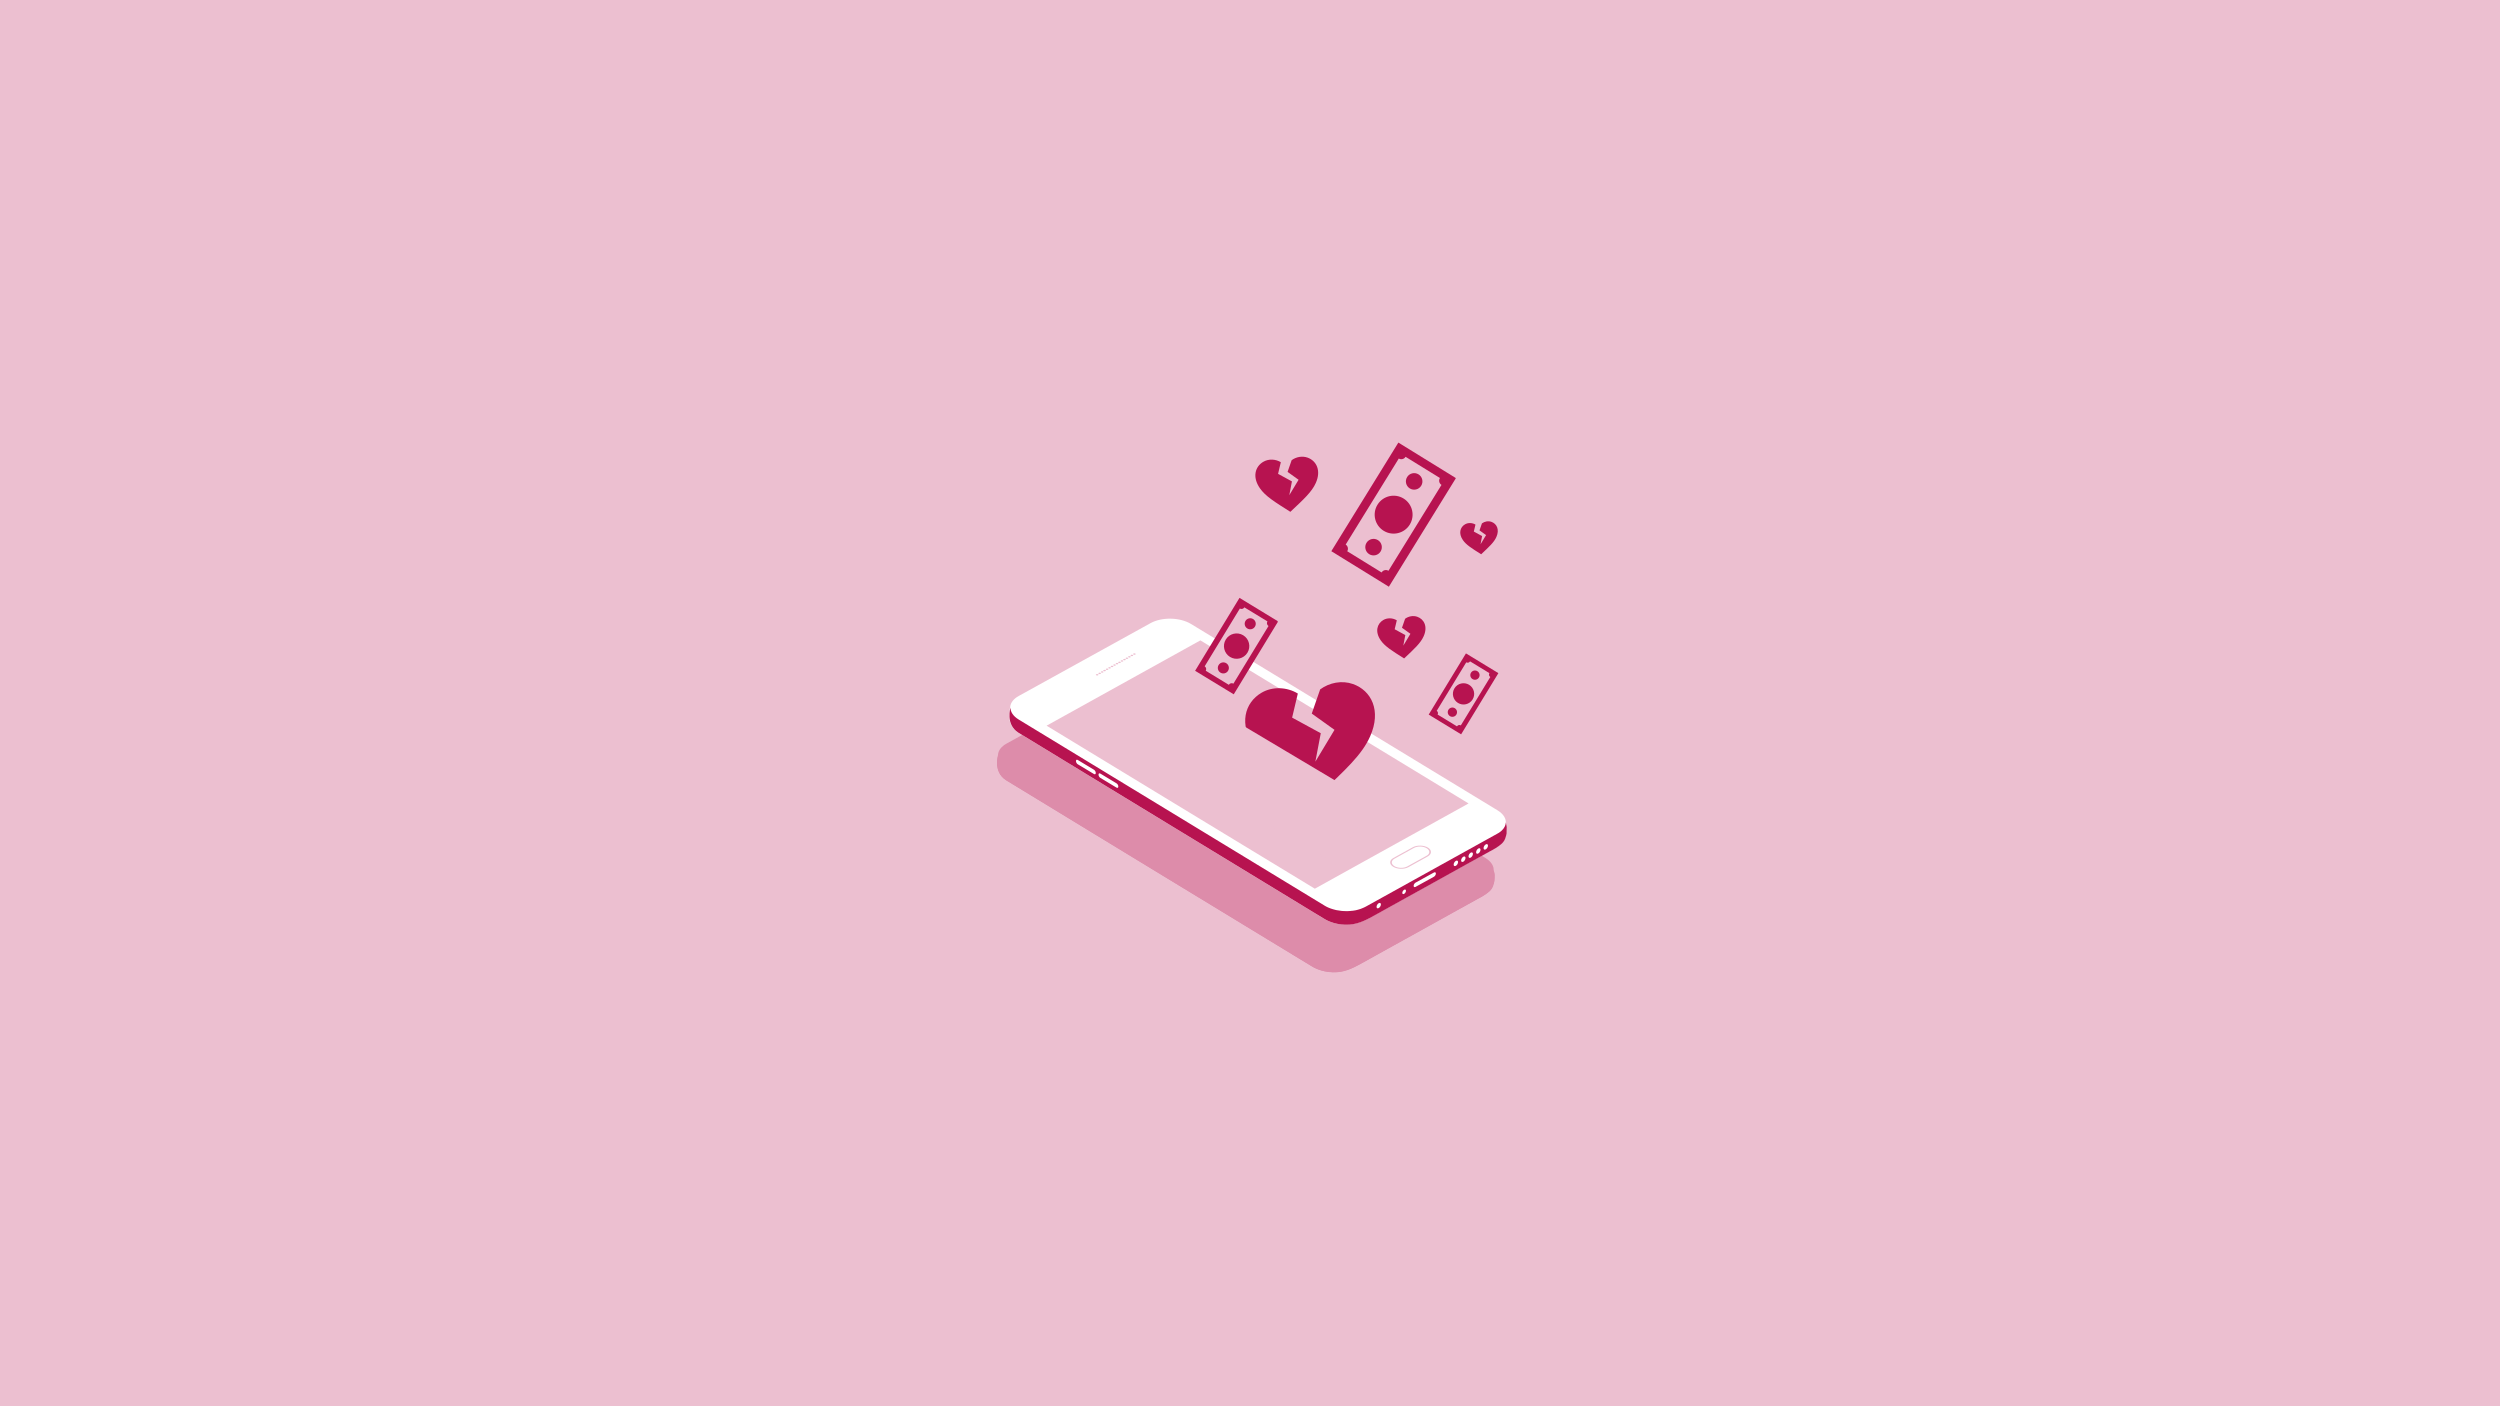 <?xml version="1.0" encoding="UTF-8"?> <svg xmlns="http://www.w3.org/2000/svg" xmlns:xlink="http://www.w3.org/1999/xlink" width="1920" zoomAndPan="magnify" viewBox="0 0 1440 810" height="1080" preserveAspectRatio="xMidYMid meet" version="1.0"><defs><filter x="0%" y="0%" width="100%" height="100%" id="08b08b9f2b"><feColorMatrix values="0 0 0 0 1 0 0 0 0 1 0 0 0 0 1 0 0 0 1 0" color-interpolation-filters="sRGB"></feColorMatrix></filter><mask id="c96b0aa8c8"><g filter="url(#08b08b9f2b)"><rect x="-144" width="1728" fill="#000000" y="-81" height="972" fill-opacity="0.3"></rect></g></mask><clipPath id="ee7163cea6"><path d="M 3 2 L 290 2 L 290 179 L 3 179 Z M 3 2 " clip-rule="nonzero"></path></clipPath><clipPath id="0b42879621"><path d="M 2.117 -0.18 L 292.383 6.016 L 288.641 181.215 L -1.625 175.02 Z M 2.117 -0.18 " clip-rule="nonzero"></path></clipPath><clipPath id="c63a880a41"><path d="M 2.117 -0.18 L 292.383 6.016 L 288.641 181.215 L -1.625 175.02 Z M 2.117 -0.18 " clip-rule="nonzero"></path></clipPath><clipPath id="47a82f9beb"><path d="M 3 53 L 291 53 L 291 180 L 3 180 Z M 3 53 " clip-rule="nonzero"></path></clipPath><clipPath id="a6164fd54e"><path d="M 2.117 -0.18 L 292.383 6.016 L 288.641 181.215 L -1.625 175.02 Z M 2.117 -0.18 " clip-rule="nonzero"></path></clipPath><clipPath id="87d051ef03"><path d="M 2.117 -0.18 L 292.383 6.016 L 288.641 181.215 L -1.625 175.02 Z M 2.117 -0.18 " clip-rule="nonzero"></path></clipPath><clipPath id="0e7dcf7036"><path d="M 53 22 L 247 22 L 247 147 L 53 147 Z M 53 22 " clip-rule="nonzero"></path></clipPath><clipPath id="f4b9af9843"><path d="M 2.117 -0.18 L 292.383 6.016 L 288.641 181.215 L -1.625 175.02 Z M 2.117 -0.18 " clip-rule="nonzero"></path></clipPath><clipPath id="edec44cd95"><path d="M 2.117 -0.18 L 292.383 6.016 L 288.641 181.215 L -1.625 175.02 Z M 2.117 -0.18 " clip-rule="nonzero"></path></clipPath><clipPath id="550bdcfe3c"><path d="M 24 15 L 268 15 L 268 159 L 24 159 Z M 24 15 " clip-rule="nonzero"></path></clipPath><clipPath id="2f344b882d"><path d="M 2.117 -0.18 L 292.383 6.016 L 288.641 181.215 L -1.625 175.02 Z M 2.117 -0.18 " clip-rule="nonzero"></path></clipPath><clipPath id="2d437412c4"><path d="M 2.117 -0.18 L 292.383 6.016 L 288.641 181.215 L -1.625 175.02 Z M 2.117 -0.18 " clip-rule="nonzero"></path></clipPath><clipPath id="b86acf939f"><path d="M 44 38 L 280 38 L 280 170 L 44 170 Z M 44 38 " clip-rule="nonzero"></path></clipPath><clipPath id="843147867e"><path d="M 2.117 -0.18 L 292.383 6.016 L 288.641 181.215 L -1.625 175.02 Z M 2.117 -0.18 " clip-rule="nonzero"></path></clipPath><clipPath id="9a238537aa"><path d="M 2.117 -0.18 L 292.383 6.016 L 288.641 181.215 L -1.625 175.02 Z M 2.117 -0.18 " clip-rule="nonzero"></path></clipPath><clipPath id="3a57968794"><rect x="0" width="293" y="0" height="182"></rect></clipPath><clipPath id="68509e49ce"><path d="M 581 356 L 868 356 L 868 533 L 581 533 Z M 581 356 " clip-rule="nonzero"></path></clipPath><clipPath id="456dafc802"><path d="M 580.117 353.398 L 870.383 359.594 L 866.645 534.793 L 576.379 528.598 Z M 580.117 353.398 " clip-rule="nonzero"></path></clipPath><clipPath id="193003b94d"><path d="M 580.117 353.398 L 870.383 359.594 L 866.645 534.793 L 576.379 528.598 Z M 580.117 353.398 " clip-rule="nonzero"></path></clipPath><clipPath id="870b9bf866"><path d="M 581 407 L 869 407 L 869 533 L 581 533 Z M 581 407 " clip-rule="nonzero"></path></clipPath><clipPath id="f830aaf930"><path d="M 580.117 353.398 L 870.383 359.594 L 866.645 534.793 L 576.379 528.598 Z M 580.117 353.398 " clip-rule="nonzero"></path></clipPath><clipPath id="c5d1722a62"><path d="M 580.117 353.398 L 870.383 359.594 L 866.645 534.793 L 576.379 528.598 Z M 580.117 353.398 " clip-rule="nonzero"></path></clipPath><clipPath id="f40a7333c4"><path d="M 631 376 L 825 376 L 825 501 L 631 501 Z M 631 376 " clip-rule="nonzero"></path></clipPath><clipPath id="4780dcd7ad"><path d="M 580.117 353.398 L 870.383 359.594 L 866.645 534.793 L 576.379 528.598 Z M 580.117 353.398 " clip-rule="nonzero"></path></clipPath><clipPath id="b4da1a9334"><path d="M 580.117 353.398 L 870.383 359.594 L 866.645 534.793 L 576.379 528.598 Z M 580.117 353.398 " clip-rule="nonzero"></path></clipPath><clipPath id="609e0c1084"><path d="M 602 368 L 846 368 L 846 512 L 602 512 Z M 602 368 " clip-rule="nonzero"></path></clipPath><clipPath id="6d8159fed2"><path d="M 580.117 353.398 L 870.383 359.594 L 866.645 534.793 L 576.379 528.598 Z M 580.117 353.398 " clip-rule="nonzero"></path></clipPath><clipPath id="5c46bb2985"><path d="M 580.117 353.398 L 870.383 359.594 L 866.645 534.793 L 576.379 528.598 Z M 580.117 353.398 " clip-rule="nonzero"></path></clipPath><clipPath id="d76ac26c1d"><path d="M 622 391 L 858 391 L 858 524 L 622 524 Z M 622 391 " clip-rule="nonzero"></path></clipPath><clipPath id="d3c9f7d11f"><path d="M 580.117 353.398 L 870.383 359.594 L 866.645 534.793 L 576.379 528.598 Z M 580.117 353.398 " clip-rule="nonzero"></path></clipPath><clipPath id="cb10e68f2f"><path d="M 580.117 353.398 L 870.383 359.594 L 866.645 534.793 L 576.379 528.598 Z M 580.117 353.398 " clip-rule="nonzero"></path></clipPath><clipPath id="341e60de67"><path d="M 688 344 L 737 344 L 737 400 L 688 400 Z M 688 344 " clip-rule="nonzero"></path></clipPath><clipPath id="09e7027890"><path d="M 679.367 353.938 L 730.902 339.703 L 744.941 390.52 L 693.406 404.758 Z M 679.367 353.938 " clip-rule="nonzero"></path></clipPath><clipPath id="9668cc8a43"><path d="M 679.367 353.938 L 730.902 339.703 L 744.941 390.52 L 693.406 404.758 Z M 679.367 353.938 " clip-rule="nonzero"></path></clipPath><clipPath id="cf801da069"><path d="M 693 349 L 731 349 L 731 395 L 693 395 Z M 693 349 " clip-rule="nonzero"></path></clipPath><clipPath id="0c05de9268"><path d="M 679.367 353.938 L 730.902 339.703 L 744.941 390.52 L 693.406 404.758 Z M 679.367 353.938 " clip-rule="nonzero"></path></clipPath><clipPath id="04240b81a9"><path d="M 679.367 353.938 L 730.902 339.703 L 744.941 390.52 L 693.406 404.758 Z M 679.367 353.938 " clip-rule="nonzero"></path></clipPath><clipPath id="e7b6ac9fba"><path d="M 704 364 L 720 364 L 720 380 L 704 380 Z M 704 364 " clip-rule="nonzero"></path></clipPath><clipPath id="76398b4b42"><path d="M 679.367 353.938 L 730.902 339.703 L 744.941 390.52 L 693.406 404.758 Z M 679.367 353.938 " clip-rule="nonzero"></path></clipPath><clipPath id="aca0049197"><path d="M 679.367 353.938 L 730.902 339.703 L 744.941 390.52 L 693.406 404.758 Z M 679.367 353.938 " clip-rule="nonzero"></path></clipPath><clipPath id="8d4fed5b37"><path d="M 716 356 L 724 356 L 724 363 L 716 363 Z M 716 356 " clip-rule="nonzero"></path></clipPath><clipPath id="bbec95b35f"><path d="M 679.367 353.938 L 730.902 339.703 L 744.941 390.52 L 693.406 404.758 Z M 679.367 353.938 " clip-rule="nonzero"></path></clipPath><clipPath id="5651a9c99a"><path d="M 679.367 353.938 L 730.902 339.703 L 744.941 390.52 L 693.406 404.758 Z M 679.367 353.938 " clip-rule="nonzero"></path></clipPath><clipPath id="9766fe9349"><path d="M 701 381 L 708 381 L 708 388 L 701 388 Z M 701 381 " clip-rule="nonzero"></path></clipPath><clipPath id="fbe989a3b0"><path d="M 679.367 353.938 L 730.902 339.703 L 744.941 390.52 L 693.406 404.758 Z M 679.367 353.938 " clip-rule="nonzero"></path></clipPath><clipPath id="e968e9b59d"><path d="M 679.367 353.938 L 730.902 339.703 L 744.941 390.52 L 693.406 404.758 Z M 679.367 353.938 " clip-rule="nonzero"></path></clipPath><clipPath id="5e411526e9"><path d="M 766 254 L 839 254 L 839 338 L 766 338 Z M 766 254 " clip-rule="nonzero"></path></clipPath><clipPath id="c7ada62509"><path d="M 753.668 268.898 L 831.098 248.027 L 851.586 324.023 L 774.152 344.898 Z M 753.668 268.898 " clip-rule="nonzero"></path></clipPath><clipPath id="6124746eb3"><path d="M 753.668 268.898 L 831.098 248.027 L 851.586 324.023 L 774.152 344.898 Z M 753.668 268.898 " clip-rule="nonzero"></path></clipPath><clipPath id="d427950897"><path d="M 775 263 L 831 263 L 831 330 L 775 330 Z M 775 263 " clip-rule="nonzero"></path></clipPath><clipPath id="4143c69b51"><path d="M 753.668 268.898 L 831.098 248.027 L 851.586 324.023 L 774.152 344.898 Z M 753.668 268.898 " clip-rule="nonzero"></path></clipPath><clipPath id="fafd528fff"><path d="M 753.668 268.898 L 831.098 248.027 L 851.586 324.023 L 774.152 344.898 Z M 753.668 268.898 " clip-rule="nonzero"></path></clipPath><clipPath id="79ba645bf7"><path d="M 791 285 L 814 285 L 814 308 L 791 308 Z M 791 285 " clip-rule="nonzero"></path></clipPath><clipPath id="456f39f624"><path d="M 753.668 268.898 L 831.098 248.027 L 851.586 324.023 L 774.152 344.898 Z M 753.668 268.898 " clip-rule="nonzero"></path></clipPath><clipPath id="642e8cc126"><path d="M 753.668 268.898 L 831.098 248.027 L 851.586 324.023 L 774.152 344.898 Z M 753.668 268.898 " clip-rule="nonzero"></path></clipPath><clipPath id="e8316def96"><path d="M 809 272 L 820 272 L 820 283 L 809 283 Z M 809 272 " clip-rule="nonzero"></path></clipPath><clipPath id="8ea8dbca5b"><path d="M 753.668 268.898 L 831.098 248.027 L 851.586 324.023 L 774.152 344.898 Z M 753.668 268.898 " clip-rule="nonzero"></path></clipPath><clipPath id="b5d2902c7a"><path d="M 753.668 268.898 L 831.098 248.027 L 851.586 324.023 L 774.152 344.898 Z M 753.668 268.898 " clip-rule="nonzero"></path></clipPath><clipPath id="8f5ac01de1"><path d="M 786 310 L 796 310 L 796 320 L 786 320 Z M 786 310 " clip-rule="nonzero"></path></clipPath><clipPath id="ee9b91833e"><path d="M 753.668 268.898 L 831.098 248.027 L 851.586 324.023 L 774.152 344.898 Z M 753.668 268.898 " clip-rule="nonzero"></path></clipPath><clipPath id="8cfdb71a96"><path d="M 753.668 268.898 L 831.098 248.027 L 851.586 324.023 L 774.152 344.898 Z M 753.668 268.898 " clip-rule="nonzero"></path></clipPath><clipPath id="181cc0ebcd"><path d="M 717 392 L 792 392 L 792 459 L 717 459 Z M 717 392 " clip-rule="nonzero"></path></clipPath><clipPath id="4850e13160"><path d="M 709.246 397.297 L 796.469 388.988 L 802.734 454.777 L 715.512 463.082 Z M 709.246 397.297 " clip-rule="nonzero"></path></clipPath><clipPath id="1edefdbfe1"><path d="M 709.246 397.297 L 796.469 388.988 L 802.734 454.777 L 715.512 463.082 Z M 709.246 397.297 " clip-rule="nonzero"></path></clipPath><clipPath id="654cd8efe0"><path d="M 679 408 L 791 408 L 791 498 L 679 498 Z M 679 408 " clip-rule="nonzero"></path></clipPath><clipPath id="ad50671816"><path d="M 700.508 408.723 L 790.312 462.234 L 769.168 497.715 L 679.363 444.203 Z M 700.508 408.723 " clip-rule="nonzero"></path></clipPath><clipPath id="f31895f30d"><path d="M 793 354 L 822 354 L 822 380 L 793 380 Z M 793 354 " clip-rule="nonzero"></path></clipPath><clipPath id="888fdb5737"><path d="M 790.316 356.484 L 822.84 353.387 L 825.164 377.781 L 792.637 380.879 Z M 790.316 356.484 " clip-rule="nonzero"></path></clipPath><clipPath id="bd78da9d9b"><path d="M 790.316 356.484 L 822.84 353.387 L 825.164 377.781 L 792.637 380.879 Z M 790.316 356.484 " clip-rule="nonzero"></path></clipPath><clipPath id="203e863cc1"><path d="M 723 263 L 760 263 L 760 295 L 723 295 Z M 723 263 " clip-rule="nonzero"></path></clipPath><clipPath id="38ad47474a"><path d="M 719.223 265.172 L 761.359 261.16 L 764.387 292.945 L 722.25 296.957 Z M 719.223 265.172 " clip-rule="nonzero"></path></clipPath><clipPath id="f56c7189ab"><path d="M 719.223 265.172 L 761.359 261.16 L 764.387 292.945 L 722.25 296.957 Z M 719.223 265.172 " clip-rule="nonzero"></path></clipPath><clipPath id="9db4c3b6e4"><path d="M 841 300 L 863 300 L 863 320 L 841 320 Z M 841 300 " clip-rule="nonzero"></path></clipPath><clipPath id="eb8761559a"><path d="M 838.785 301.531 L 863.918 299.141 L 865.746 318.359 L 840.613 320.75 Z M 838.785 301.531 " clip-rule="nonzero"></path></clipPath><clipPath id="ede31a8d89"><path d="M 838.785 301.531 L 863.918 299.141 L 865.746 318.359 L 840.613 320.75 Z M 838.785 301.531 " clip-rule="nonzero"></path></clipPath><clipPath id="95d420b309"><path d="M 822 376 L 864 376 L 864 423 L 822 423 Z M 822 376 " clip-rule="nonzero"></path></clipPath><clipPath id="1bbfcf787b"><path d="M 815.371 384.379 L 859.031 372.32 L 870.895 415.262 L 827.234 427.324 Z M 815.371 384.379 " clip-rule="nonzero"></path></clipPath><clipPath id="37329a1ee8"><path d="M 815.371 384.379 L 859.031 372.32 L 870.895 415.262 L 827.234 427.324 Z M 815.371 384.379 " clip-rule="nonzero"></path></clipPath><clipPath id="dbf1ac6c7e"><path d="M 827 380 L 859 380 L 859 419 L 827 419 Z M 827 380 " clip-rule="nonzero"></path></clipPath><clipPath id="d704b09bbd"><path d="M 815.371 384.379 L 859.031 372.32 L 870.895 415.262 L 827.234 427.324 Z M 815.371 384.379 " clip-rule="nonzero"></path></clipPath><clipPath id="7a0d184377"><path d="M 815.371 384.379 L 859.031 372.32 L 870.895 415.262 L 827.234 427.324 Z M 815.371 384.379 " clip-rule="nonzero"></path></clipPath><clipPath id="4b7bd6afad"><path d="M 836 393 L 850 393 L 850 406 L 836 406 Z M 836 393 " clip-rule="nonzero"></path></clipPath><clipPath id="a39cfffd74"><path d="M 815.371 384.379 L 859.031 372.32 L 870.895 415.262 L 827.234 427.324 Z M 815.371 384.379 " clip-rule="nonzero"></path></clipPath><clipPath id="70b63d3e70"><path d="M 815.371 384.379 L 859.031 372.32 L 870.895 415.262 L 827.234 427.324 Z M 815.371 384.379 " clip-rule="nonzero"></path></clipPath><clipPath id="a51d80f339"><path d="M 846 386 L 853 386 L 853 392 L 846 392 Z M 846 386 " clip-rule="nonzero"></path></clipPath><clipPath id="d1220e2f1d"><path d="M 815.371 384.379 L 859.031 372.32 L 870.895 415.262 L 827.234 427.324 Z M 815.371 384.379 " clip-rule="nonzero"></path></clipPath><clipPath id="d8af18d6f1"><path d="M 815.371 384.379 L 859.031 372.32 L 870.895 415.262 L 827.234 427.324 Z M 815.371 384.379 " clip-rule="nonzero"></path></clipPath><clipPath id="07dc1f42e7"><path d="M 833 407 L 840 407 L 840 413 L 833 413 Z M 833 407 " clip-rule="nonzero"></path></clipPath><clipPath id="11e0392240"><path d="M 815.371 384.379 L 859.031 372.32 L 870.895 415.262 L 827.234 427.324 Z M 815.371 384.379 " clip-rule="nonzero"></path></clipPath><clipPath id="affc056bef"><path d="M 815.371 384.379 L 859.031 372.32 L 870.895 415.262 L 827.234 427.324 Z M 815.371 384.379 " clip-rule="nonzero"></path></clipPath></defs><rect x="-144" width="1728" fill="#ffffff" y="-81" height="972" fill-opacity="1"></rect><rect x="-144" width="1728" fill="#ffffff" y="-81" height="972" fill-opacity="1"></rect><rect x="-144" width="1728" fill="#ecbfd0" y="-81" height="972" fill-opacity="1"></rect><g mask="url(#c96b0aa8c8)"><g transform="matrix(1, 0, 0, 1, 571, 381)"><g clip-path="url(#3a57968794)"><g clip-path="url(#ee7163cea6)"><g clip-path="url(#0b42879621)"><g clip-path="url(#c63a880a41)"><path fill="#b71350" d="M 289.879 124.16 C 289.848 125.586 289.57 127.215 288.902 129.117 C 288.012 131.812 286 133.125 283.492 134.777 C 282.395 135.555 281.133 136.086 279.969 136.758 C 277.996 137.863 276.023 138.934 274.051 140.043 C 271.48 141.449 268.91 142.891 266.34 144.297 C 263.379 145.973 260.387 147.617 257.426 149.258 C 254.223 151.035 251.051 152.812 247.848 154.586 C 244.605 156.363 241.398 158.176 238.16 159.949 C 235.094 161.66 232.031 163.332 228.969 165.043 C 226.254 166.551 223.543 168.059 220.832 169.57 C 218.648 170.773 216.5 171.98 214.316 173.188 C 209.383 175.902 204.875 178.484 199.156 178.922 C 198.32 178.973 197.484 178.988 196.648 178.973 C 193.656 178.906 190.676 178.32 187.883 177.219 C 187.848 177.219 187.777 177.18 187.742 177.145 C 187.535 177.07 187.293 176.961 187.086 176.887 C 186.984 176.852 186.879 176.812 186.777 176.742 C 186.605 176.668 186.434 176.598 186.293 176.523 C 186.191 176.484 186.055 176.414 185.949 176.344 C 185.777 176.27 185.641 176.195 185.469 176.086 C 185.367 176.016 185.262 175.98 185.16 175.906 C 184.918 175.762 184.645 175.617 184.402 175.473 C 182.102 174.102 179.832 172.695 177.566 171.324 C 173.27 168.691 168.941 166.094 164.645 163.461 C 158.77 159.891 152.895 156.32 147.02 152.75 C 140.078 148.527 133.105 144.273 126.164 140.051 C 118.605 135.434 111.012 130.852 103.453 126.238 C 95.758 121.547 88.027 116.859 80.328 112.168 C 72.977 107.66 65.59 103.188 58.238 98.715 C 51.711 94.711 45.145 90.742 38.582 86.738 C 33.328 83.531 28.035 80.32 22.777 77.109 C 19.242 74.945 15.734 72.816 12.23 70.688 C 10.926 69.895 9.652 69.137 8.383 68.344 C 0.793 63.484 3.855 53.875 3.855 53.875 C 3.855 53.875 3.852 53.906 3.852 53.906 C 3.852 53.906 3.855 53.875 3.855 53.875 C 3.855 53.734 3.859 53.594 3.898 53.457 C 4.121 51.199 5.77 48.973 8.797 47.297 L 84.734 5.34 C 91.215 1.754 101.652 1.945 108.043 5.84 L 284.613 113.188 C 288.016 115.281 289.594 117.957 289.328 120.562 C 289.332 120.492 289.332 120.457 289.332 120.426 C 289.336 120.32 289.336 120.215 289.371 120.18 C 289.695 121.441 289.91 122.699 289.879 124.16 Z M 289.879 124.16 " fill-opacity="1" fill-rule="nonzero"></path></g></g></g><g clip-path="url(#47a82f9beb)"><g clip-path="url(#a6164fd54e)"><g clip-path="url(#87d051ef03)"><path fill="#b71350" d="M 289.371 120.148 C 289.336 120.18 289.336 120.285 289.332 120.391 C 289.332 120.457 289.328 120.562 289.293 120.633 C 289.293 120.703 289.289 120.77 289.254 120.84 C 289.254 120.91 289.215 121.012 289.215 121.082 C 289.211 121.152 289.176 121.223 289.176 121.289 C 289.137 121.359 289.137 121.465 289.102 121.531 C 289.062 121.602 289.062 121.672 289.027 121.738 C 288.988 121.809 288.988 121.914 288.949 121.98 C 288.914 122.051 288.879 122.121 288.875 122.191 C 288.84 122.258 288.805 122.363 288.766 122.43 C 288.73 122.5 288.695 122.57 288.66 122.637 C 288.621 122.707 288.586 122.809 288.516 122.879 C 288.477 122.945 288.441 123.016 288.406 123.086 C 288.332 123.188 288.297 123.289 288.227 123.359 C 288.188 123.43 288.152 123.461 288.117 123.531 C 288.047 123.633 287.973 123.738 287.867 123.84 C 287.832 123.871 287.797 123.941 287.762 123.977 C 287.617 124.145 287.473 124.316 287.332 124.453 C 287.297 124.488 287.262 124.523 287.227 124.59 C 287.117 124.727 286.977 124.828 286.832 124.965 C 286.762 125.031 286.727 125.066 286.656 125.137 C 286.586 125.203 286.48 125.27 286.406 125.34 C 286.336 125.406 286.266 125.477 286.16 125.508 C 286.09 125.574 285.984 125.645 285.914 125.711 C 285.844 125.777 285.734 125.848 285.664 125.879 C 285.559 125.945 285.488 126.016 285.383 126.082 C 285.312 126.152 285.207 126.184 285.102 126.25 C 284.996 126.316 284.891 126.387 284.785 126.418 C 284.645 126.484 284.535 126.586 284.395 126.652 L 208.844 168.547 C 208.598 168.68 208.105 168.949 207.859 169.047 C 207.789 169.082 207.719 169.113 207.648 169.148 C 207.438 169.246 207.227 169.348 207.016 169.414 C 206.945 169.445 206.875 169.48 206.805 169.512 C 206.523 169.609 206.242 169.746 205.965 169.844 C 205.926 169.875 205.859 169.875 205.824 169.91 C 205.578 170.008 205.332 170.074 205.086 170.137 C 204.98 170.168 204.875 170.203 204.77 170.234 C 204.633 170.266 204.492 170.297 204.352 170.367 C 204.246 170.398 204.105 170.43 204 170.461 C 203.859 170.492 203.723 170.527 203.582 170.559 C 203.477 170.59 203.336 170.621 203.23 170.656 C 203.09 170.688 202.949 170.719 202.812 170.75 C 202.707 170.781 202.566 170.781 202.461 170.812 C 202.32 170.844 202.184 170.875 202.043 170.871 C 201.938 170.906 201.832 170.902 201.695 170.934 C 201.379 170.996 201.066 171.027 200.75 171.055 C 200.715 171.055 200.684 171.051 200.613 171.051 C 200.332 171.078 200.055 171.109 199.773 171.137 C 199.672 171.137 199.566 171.168 199.461 171.164 C 199.285 171.16 199.113 171.191 198.938 171.191 C 198.836 171.188 198.73 171.184 198.59 171.219 C 198.414 171.215 198.207 171.242 198.031 171.238 C 197.93 171.238 197.824 171.234 197.719 171.234 C 197.547 171.23 197.406 171.227 197.23 171.223 C 197.129 171.219 197.023 171.219 196.883 171.215 C 196.883 171.215 196.852 171.215 196.852 171.215 C 196.676 171.211 196.535 171.207 196.363 171.203 C 196.258 171.203 196.152 171.199 196.051 171.199 C 195.875 171.195 195.738 171.191 195.562 171.152 C 195.457 171.148 195.355 171.148 195.25 171.145 C 195.074 171.141 194.902 171.102 194.73 171.102 C 194.625 171.098 194.52 171.094 194.453 171.059 C 194.242 171.055 194.035 171.016 193.863 170.977 C 193.793 170.977 193.723 170.973 193.652 170.938 C 193.375 170.898 193.133 170.855 192.855 170.816 C 192.82 170.816 192.785 170.816 192.75 170.812 C 192.508 170.773 192.301 170.734 192.059 170.695 C 191.953 170.691 191.883 170.656 191.781 170.652 C 191.605 170.617 191.434 170.578 191.262 170.539 C 191.156 170.5 191.086 170.5 190.984 170.461 C 190.809 170.426 190.602 170.387 190.43 170.312 C 190.328 170.273 190.223 170.273 190.117 170.234 C 189.945 170.195 189.773 170.16 189.633 170.086 C 189.531 170.051 189.461 170.012 189.355 170.012 C 189.082 169.934 188.84 169.824 188.598 169.75 C 188.562 169.75 188.492 169.715 188.457 169.711 C 188.184 169.602 187.871 169.492 187.598 169.383 C 187.492 169.344 187.355 169.273 187.25 169.234 C 187.148 169.199 187.078 169.16 186.977 169.125 C 186.836 169.051 186.734 169.016 186.598 168.941 C 186.527 168.906 186.422 168.867 186.355 168.832 C 186.219 168.762 186.078 168.688 185.941 168.613 C 185.871 168.578 185.805 168.543 185.734 168.508 C 185.527 168.398 185.355 168.289 185.148 168.18 L 8.75 60.871 C 5.555 58.922 3.973 56.418 4.027 53.945 C 4.027 53.945 0.969 63.559 8.555 68.418 C 9.828 69.211 11.098 69.969 12.402 70.762 C 15.91 72.891 19.414 75.02 22.953 77.184 C 28.207 80.395 33.5 83.602 38.758 86.812 C 45.32 90.816 51.883 94.785 58.41 98.789 C 65.762 103.262 73.148 107.734 80.5 112.242 C 88.199 116.93 95.93 121.621 103.625 126.309 C 111.184 130.926 118.777 135.508 126.336 140.125 C 133.277 144.344 140.25 148.602 147.191 152.82 C 153.066 156.395 158.945 159.965 164.82 163.535 C 169.113 166.168 173.441 168.766 177.738 171.398 C 180.004 172.77 182.273 174.176 184.574 175.547 C 184.816 175.691 185.09 175.836 185.332 175.98 C 185.434 176.051 185.539 176.09 185.641 176.16 C 185.812 176.234 185.949 176.344 186.125 176.414 C 186.227 176.488 186.363 176.523 186.469 176.598 C 186.641 176.668 186.812 176.742 186.949 176.816 C 187.055 176.852 187.156 176.891 187.262 176.961 C 187.465 177.07 187.707 177.145 187.914 177.219 C 187.949 177.254 188.02 177.258 188.055 177.293 C 190.848 178.395 193.828 178.98 196.82 179.047 C 197.656 179.062 198.492 179.047 199.328 178.996 C 205.047 178.559 209.555 175.977 214.488 173.262 C 216.672 172.055 218.82 170.848 221.004 169.641 C 223.715 168.133 226.426 166.625 229.141 165.117 C 232.203 163.406 235.27 161.73 238.332 160.023 C 241.574 158.246 244.777 156.438 248.02 154.66 C 251.223 152.883 254.395 151.105 257.598 149.332 C 260.559 147.688 263.551 146.047 266.512 144.371 C 269.082 142.965 271.652 141.523 274.223 140.113 C 276.195 139.008 278.168 137.938 280.141 136.828 C 281.305 136.16 282.57 135.629 283.664 134.852 C 286.172 133.199 288.184 131.887 289.074 129.191 C 289.742 127.254 290.02 125.66 290.051 124.234 C 289.91 122.699 289.695 121.441 289.371 120.148 Z M 52.109 92.25 L 42.762 86.621 C 42.18 86.262 41.742 85.449 41.758 84.754 C 41.773 84.059 42.23 83.824 42.816 84.184 L 52.16 89.812 C 52.746 90.176 53.18 90.984 53.168 91.68 C 53.152 92.375 52.695 92.609 52.109 92.25 Z M 65.098 100.078 L 55.754 94.449 C 55.168 94.09 54.734 93.281 54.746 92.586 C 54.762 91.922 55.219 91.656 55.805 92.016 L 65.152 97.645 C 65.734 98.004 66.172 98.816 66.156 99.512 C 66.141 100.172 65.684 100.441 65.098 100.078 Z M 65.098 100.078 " fill-opacity="1" fill-rule="nonzero"></path></g></g></g><g clip-path="url(#0e7dcf7036)"><g clip-path="url(#f4b9af9843)"><g clip-path="url(#edec44cd95)"><path fill="#b71350" d="M 244.477 134.641 C 242.074 133.199 238.176 133.113 235.746 134.457 L 224.582 140.621 C 222.152 141.961 222.102 144.258 224.508 145.699 C 226.914 147.145 230.809 147.227 233.273 145.887 L 244.406 139.723 C 246.801 138.379 246.848 136.086 244.477 134.641 Z M 243.719 139.324 L 232.586 145.492 C 230.543 146.629 227.203 146.559 225.176 145.332 C 223.148 144.105 223.191 142.156 225.234 141.02 L 236.363 134.852 C 238.441 133.711 241.746 133.781 243.773 135.008 C 245.801 136.234 245.793 138.184 243.719 139.324 Z M 75.938 22.871 C 75.66 22.688 75.176 22.68 74.891 22.848 C 74.609 23.016 74.605 23.293 74.879 23.438 C 75.152 23.617 75.641 23.629 75.922 23.461 C 76.203 23.328 76.211 23.051 75.938 22.871 Z M 74.492 23.672 C 74.219 23.492 73.73 23.484 73.449 23.652 C 73.168 23.82 73.16 24.098 73.434 24.242 C 73.711 24.422 74.195 24.434 74.48 24.266 C 74.762 24.133 74.766 23.855 74.492 23.672 Z M 73.047 24.477 C 72.773 24.297 72.285 24.289 72.004 24.457 C 71.723 24.625 71.715 24.902 71.992 25.047 C 72.266 25.227 72.754 25.238 73.035 25.07 C 73.387 24.938 73.391 24.66 73.047 24.477 Z M 71.602 25.281 C 71.328 25.102 70.84 25.094 70.559 25.262 C 70.277 25.43 70.273 25.707 70.547 25.852 C 70.82 26.031 71.309 26.043 71.59 25.875 C 71.941 25.742 71.949 25.465 71.602 25.281 Z M 70.23 26.055 C 69.953 25.875 69.469 25.863 69.188 26.031 C 68.902 26.199 68.898 26.477 69.172 26.625 C 69.449 26.805 69.934 26.812 70.219 26.645 C 70.5 26.477 70.504 26.199 70.23 26.055 Z M 68.785 26.859 C 68.512 26.68 68.023 26.668 67.742 26.836 C 67.461 27.004 67.453 27.281 67.73 27.426 C 68.004 27.609 68.492 27.617 68.773 27.449 C 69.09 27.281 69.094 27.004 68.785 26.859 Z M 67.34 27.664 C 67.066 27.484 66.578 27.473 66.297 27.641 C 66.016 27.809 66.008 28.086 66.285 28.23 C 66.559 28.41 67.047 28.422 67.328 28.254 C 67.645 28.086 67.652 27.809 67.34 27.664 Z M 65.934 28.398 C 65.66 28.219 65.172 28.207 64.891 28.375 C 64.609 28.543 64.602 28.824 64.879 28.969 C 65.152 29.148 65.637 29.156 65.922 28.988 C 66.203 28.891 66.207 28.613 65.934 28.398 Z M 64.488 29.203 C 64.215 29.023 63.727 29.012 63.445 29.18 C 63.164 29.348 63.156 29.629 63.434 29.773 C 63.707 29.953 64.195 29.961 64.477 29.793 C 64.758 29.66 64.766 29.383 64.488 29.203 Z M 63.043 30.008 C 62.77 29.828 62.285 29.816 62 29.984 C 61.719 30.152 61.715 30.434 61.988 30.578 C 62.262 30.758 62.75 30.766 63.031 30.598 C 63.348 30.465 63.355 30.188 63.043 30.008 Z M 61.637 30.812 C 61.359 30.633 60.875 30.621 60.594 30.789 C 60.309 30.957 60.305 31.238 60.578 31.383 C 60.855 31.562 61.34 31.574 61.621 31.402 C 61.902 31.27 61.91 30.992 61.637 30.812 Z M 60.191 31.617 C 59.918 31.438 59.43 31.426 59.148 31.594 C 58.867 31.762 58.859 32.043 59.137 32.188 C 59.41 32.367 59.898 32.375 60.18 32.207 C 60.461 32.074 60.465 31.797 60.191 31.617 Z M 58.746 32.387 C 58.473 32.207 57.984 32.195 57.703 32.363 C 57.422 32.531 57.418 32.812 57.691 32.957 C 57.965 33.137 58.453 33.148 58.734 32.977 C 59.086 32.883 59.09 32.602 58.746 32.387 Z M 57.375 33.191 C 57.098 33.012 56.613 33.004 56.328 33.172 C 56.047 33.34 56.043 33.617 56.316 33.762 C 56.59 33.941 57.078 33.953 57.359 33.785 C 57.645 33.617 57.648 33.34 57.375 33.191 Z M 55.93 33.996 C 55.656 33.816 55.168 33.809 54.887 33.977 C 54.602 34.145 54.598 34.422 54.871 34.566 C 55.148 34.746 55.633 34.758 55.918 34.59 C 56.199 34.422 56.203 34.145 55.93 33.996 Z M 54.484 34.801 C 54.211 34.621 53.723 34.613 53.441 34.781 C 53.16 34.949 53.152 35.227 53.43 35.371 C 53.703 35.551 54.191 35.562 54.473 35.395 C 54.789 35.227 54.797 34.949 54.484 34.801 Z M 54.484 34.801 " fill-opacity="1" fill-rule="nonzero"></path></g></g></g><g clip-path="url(#550bdcfe3c)"><g clip-path="url(#2f344b882d)"><g clip-path="url(#2d437412c4)"><path fill="#b71350" d="M 113.41 15.281 L 267.887 109.211 L 208.082 142.355 L 179.34 158.312 L 113.402 118.27 L 24.824 64.414 Z M 113.41 15.281 " fill-opacity="1" fill-rule="nonzero"></path></g></g></g><g clip-path="url(#b86acf939f)"><g clip-path="url(#843147867e)"><g clip-path="url(#9a238537aa)"><path fill="#b71350" d="M 231.836 159.535 C 231.82 160.195 231.316 160.988 230.754 161.289 C 230.152 161.625 229.707 161.336 229.723 160.676 C 229.734 160.012 230.238 159.223 230.805 158.922 C 231.367 158.586 231.848 158.875 231.836 159.535 Z M 248 148.953 L 237.363 154.816 C 236.766 155.152 236.262 155.977 236.246 156.637 C 236.23 157.332 236.715 157.586 237.312 157.285 L 247.949 151.422 C 248.547 151.086 249.051 150.262 249.066 149.602 C 249.082 148.906 248.598 148.652 248 148.953 Z M 216.16 166.648 C 215.457 167.016 214.914 167.98 214.898 168.746 C 214.879 169.547 215.43 169.871 216.133 169.469 C 216.84 169.102 217.379 168.137 217.398 167.371 C 217.414 166.605 216.863 166.281 216.16 166.648 Z M 260.605 142.262 C 259.898 142.629 259.324 143.59 259.305 144.391 C 259.289 145.191 259.84 145.516 260.543 145.148 C 261.246 144.781 261.824 143.816 261.84 143.016 C 261.859 142.219 261.309 141.891 260.605 142.262 Z M 44.727 40.266 C 45.52 40.738 46.805 40.766 47.578 40.328 C 48.391 39.926 48.371 39.16 47.617 38.656 C 46.824 38.188 45.539 38.16 44.762 38.598 C 43.953 39.066 43.973 39.797 44.727 40.266 Z M 264.902 139.879 C 264.199 140.25 263.621 141.211 263.602 142.012 C 263.586 142.812 264.137 143.137 264.84 142.77 C 265.543 142.402 266.121 141.438 266.137 140.637 C 266.156 139.84 265.605 139.512 264.902 139.879 Z M 277.828 132.777 C 277.121 133.145 276.547 134.109 276.527 134.906 C 276.512 135.707 277.062 136.035 277.766 135.664 C 278.469 135.297 279.047 134.336 279.062 133.535 C 279.082 132.734 278.531 132.375 277.828 132.777 Z M 273.531 135.156 C 272.824 135.523 272.25 136.488 272.23 137.289 C 272.215 138.086 272.766 138.414 273.469 138.043 C 274.172 137.676 274.75 136.715 274.766 135.914 C 274.785 135.078 274.234 134.754 273.531 135.156 Z M 269.164 137.535 C 268.457 137.902 267.883 138.867 267.863 139.664 C 267.848 140.465 268.398 140.789 269.102 140.422 C 269.805 140.055 270.383 139.094 270.398 138.293 C 270.418 137.492 269.867 137.168 269.164 137.535 Z M 269.164 137.535 " fill-opacity="1" fill-rule="nonzero"></path></g></g></g></g></g></g><g clip-path="url(#68509e49ce)"><g clip-path="url(#456dafc802)"><g clip-path="url(#193003b94d)"><path fill="#ffffff" d="M 867.883 477.738 C 867.852 479.164 867.574 480.793 866.906 482.695 C 866.012 485.391 864 486.703 861.496 488.355 C 860.398 489.133 859.133 489.664 857.973 490.336 C 856 491.441 854.027 492.512 852.055 493.621 C 849.484 495.027 846.91 496.469 844.34 497.875 C 841.383 499.551 838.387 501.195 835.43 502.836 C 832.223 504.613 829.055 506.391 825.848 508.164 C 822.609 509.941 819.402 511.75 816.164 513.527 C 813.098 515.238 810.035 516.91 806.969 518.621 C 804.258 520.129 801.547 521.637 798.832 523.148 C 796.648 524.352 794.5 525.559 792.316 526.766 C 787.387 529.48 782.875 532.062 777.16 532.5 C 776.324 532.551 775.488 532.566 774.652 532.551 C 771.66 532.484 768.68 531.898 765.883 530.797 C 765.848 530.797 765.781 530.758 765.746 530.723 C 765.539 530.648 765.297 530.539 765.09 530.465 C 764.984 530.43 764.883 530.391 764.781 530.32 C 764.605 530.246 764.434 530.172 764.297 530.102 C 764.195 530.062 764.055 529.992 763.953 529.918 C 763.781 529.848 763.645 529.773 763.473 529.664 C 763.367 529.594 763.266 529.559 763.16 529.484 C 762.922 529.34 762.645 529.195 762.406 529.051 C 760.102 527.68 757.836 526.273 755.566 524.902 C 751.273 522.27 746.941 519.672 742.648 517.039 C 736.773 513.469 730.898 509.898 725.023 506.328 C 718.082 502.105 711.105 497.852 704.168 493.629 C 696.609 489.012 689.016 484.43 681.457 479.812 C 673.758 475.125 666.027 470.438 658.332 465.746 C 650.98 461.238 643.594 456.766 636.238 452.293 C 629.711 448.289 623.148 444.32 616.586 440.316 C 611.328 437.109 606.039 433.898 600.781 430.688 C 597.242 428.523 593.738 426.395 590.234 424.266 C 588.93 423.473 587.656 422.715 586.387 421.922 C 578.797 417.062 581.855 407.453 581.855 407.453 C 581.855 407.453 581.855 407.484 581.855 407.484 C 581.855 407.484 581.855 407.453 581.855 407.453 C 581.859 407.312 581.863 407.172 581.898 407.035 C 582.121 404.777 583.77 402.551 586.801 400.875 L 662.734 358.918 C 669.215 355.332 679.652 355.523 686.043 359.418 L 862.617 466.766 C 866.016 468.859 867.598 471.535 867.332 474.141 C 867.332 474.07 867.332 474.035 867.336 474.004 C 867.336 473.898 867.34 473.793 867.375 473.758 C 867.695 475.02 867.914 476.277 867.883 477.738 Z M 867.883 477.738 " fill-opacity="1" fill-rule="nonzero"></path></g></g></g><g clip-path="url(#870b9bf866)"><g clip-path="url(#f830aaf930)"><g clip-path="url(#c5d1722a62)"><path fill="#b71350" d="M 867.375 473.723 C 867.34 473.758 867.336 473.863 867.336 473.969 C 867.332 474.035 867.332 474.141 867.297 474.211 C 867.293 474.281 867.293 474.348 867.258 474.418 C 867.254 474.488 867.219 474.59 867.215 474.66 C 867.215 474.73 867.18 474.801 867.176 474.867 C 867.141 474.938 867.137 475.043 867.102 475.109 C 867.066 475.18 867.066 475.25 867.027 475.316 C 866.992 475.387 866.988 475.492 866.953 475.559 C 866.918 475.629 866.879 475.699 866.879 475.766 C 866.844 475.836 866.805 475.941 866.77 476.008 C 866.734 476.078 866.695 476.148 866.66 476.215 C 866.625 476.285 866.586 476.387 866.516 476.457 C 866.48 476.523 866.445 476.594 866.406 476.664 C 866.336 476.766 866.301 476.867 866.227 476.938 C 866.191 477.008 866.156 477.039 866.121 477.109 C 866.047 477.211 865.977 477.316 865.871 477.418 C 865.836 477.449 865.797 477.52 865.762 477.555 C 865.621 477.723 865.477 477.895 865.336 478.031 C 865.301 478.066 865.262 478.102 865.227 478.168 C 865.121 478.305 864.977 478.406 864.836 478.543 C 864.766 478.609 864.73 478.645 864.66 478.715 C 864.586 478.781 864.48 478.848 864.41 478.918 C 864.34 478.984 864.27 479.055 864.164 479.086 C 864.094 479.152 863.988 479.223 863.914 479.289 C 863.844 479.355 863.738 479.426 863.668 479.457 C 863.562 479.523 863.492 479.594 863.387 479.66 C 863.312 479.73 863.211 479.762 863.102 479.828 C 862.996 479.895 862.891 479.965 862.785 479.996 C 862.645 480.062 862.539 480.164 862.398 480.23 L 786.848 522.125 C 786.602 522.258 786.109 522.527 785.863 522.625 C 785.793 522.66 785.723 522.691 785.652 522.727 C 785.441 522.824 785.23 522.926 785.02 522.992 C 784.949 523.023 784.879 523.059 784.809 523.09 C 784.527 523.188 784.246 523.324 783.965 523.422 C 783.93 523.453 783.859 523.453 783.824 523.488 C 783.578 523.586 783.336 523.652 783.09 523.715 C 782.984 523.746 782.879 523.781 782.773 523.812 C 782.633 523.844 782.492 523.875 782.352 523.941 C 782.25 523.977 782.109 524.008 782.004 524.039 C 781.863 524.07 781.723 524.105 781.582 524.137 C 781.477 524.168 781.34 524.199 781.234 524.234 C 781.094 524.266 780.953 524.297 780.812 524.328 C 780.707 524.359 780.57 524.359 780.465 524.391 C 780.324 524.422 780.184 524.453 780.047 524.449 C 779.941 524.484 779.836 524.48 779.695 524.512 C 779.383 524.574 779.066 524.605 778.754 524.633 C 778.719 524.633 778.684 524.629 778.613 524.629 C 778.336 524.656 778.055 524.688 777.777 524.715 C 777.672 524.715 777.566 524.746 777.465 524.742 C 777.289 524.738 777.113 524.77 776.941 524.766 C 776.836 524.766 776.73 524.762 776.594 524.793 C 776.418 524.793 776.207 524.82 776.035 524.816 C 775.93 524.816 775.824 524.812 775.723 524.812 C 775.547 524.809 775.41 524.805 775.234 524.801 C 775.129 524.797 775.027 524.797 774.887 524.793 C 774.887 524.793 774.852 524.793 774.852 524.793 C 774.68 524.789 774.539 524.785 774.363 524.781 C 774.262 524.781 774.156 524.777 774.051 524.777 C 773.879 524.773 773.738 524.77 773.566 524.73 C 773.461 524.727 773.355 524.727 773.254 524.723 C 773.078 524.719 772.906 524.68 772.73 524.676 C 772.629 524.676 772.523 524.672 772.453 524.637 C 772.246 524.633 772.035 524.594 771.863 524.555 C 771.793 524.555 771.727 524.551 771.656 524.516 C 771.379 524.477 771.137 524.434 770.859 524.395 C 770.824 524.395 770.789 524.391 770.754 524.391 C 770.512 524.352 770.305 524.312 770.059 524.273 C 769.957 524.27 769.887 524.234 769.781 524.23 C 769.609 524.195 769.438 524.156 769.262 524.117 C 769.16 524.078 769.09 524.078 768.984 524.039 C 768.812 524.004 768.605 523.965 768.434 523.891 C 768.328 523.852 768.223 523.852 768.121 523.812 C 767.949 523.773 767.773 523.738 767.637 523.664 C 767.531 523.629 767.465 523.59 767.359 523.59 C 767.082 523.512 766.84 523.402 766.602 523.328 C 766.566 523.328 766.496 523.293 766.461 523.289 C 766.184 523.18 765.875 523.07 765.598 522.961 C 765.496 522.922 765.355 522.848 765.254 522.812 C 765.148 522.777 765.082 522.738 764.977 522.703 C 764.84 522.629 764.734 522.594 764.598 522.52 C 764.531 522.484 764.426 522.445 764.355 522.41 C 764.219 522.34 764.082 522.266 763.945 522.191 C 763.875 522.156 763.805 522.121 763.738 522.086 C 763.531 521.977 763.359 521.867 763.152 521.758 L 586.754 414.449 C 583.559 412.5 581.977 409.996 582.027 407.523 C 582.027 407.523 578.969 417.137 586.559 421.996 C 587.828 422.789 589.102 423.547 590.406 424.34 C 593.91 426.469 597.414 428.598 600.953 430.762 C 606.211 433.973 611.504 437.18 616.758 440.391 C 623.32 444.395 629.883 448.363 636.41 452.367 C 643.766 456.84 651.152 461.312 658.504 465.82 C 666.199 470.508 673.93 475.199 681.629 479.887 C 689.188 484.504 696.781 489.086 704.34 493.703 C 711.281 497.922 718.254 502.18 725.195 506.398 C 731.07 509.969 736.945 513.543 742.82 517.113 C 747.117 519.746 751.445 522.344 755.738 524.977 C 758.008 526.348 760.273 527.754 762.578 529.125 C 762.816 529.27 763.094 529.414 763.336 529.559 C 763.438 529.629 763.539 529.668 763.645 529.738 C 763.816 529.812 763.953 529.918 764.125 529.992 C 764.227 530.066 764.367 530.102 764.469 530.176 C 764.641 530.246 764.816 530.32 764.953 530.395 C 765.055 530.43 765.16 530.469 765.262 530.539 C 765.469 530.648 765.711 530.723 765.918 530.797 C 765.953 530.832 766.023 530.836 766.055 530.871 C 768.852 531.973 771.832 532.559 774.824 532.625 C 775.66 532.641 776.496 532.625 777.332 532.574 C 783.047 532.137 787.559 529.555 792.488 526.84 C 794.672 525.633 796.82 524.426 799.004 523.219 C 801.719 521.711 804.43 520.203 807.141 518.695 C 810.207 516.984 813.27 515.309 816.336 513.602 C 819.574 511.824 822.781 510.016 826.02 508.238 C 829.227 506.461 832.398 504.684 835.602 502.91 C 838.559 501.266 841.555 499.625 844.512 497.949 C 847.086 496.543 849.656 495.098 852.227 493.691 C 854.199 492.586 856.172 491.516 858.145 490.406 C 859.309 489.738 860.57 489.207 861.668 488.43 C 864.172 486.777 866.184 485.465 867.078 482.77 C 867.746 480.832 868.023 479.238 868.055 477.812 C 867.914 476.277 867.695 475.02 867.375 473.723 Z M 630.113 445.828 L 620.766 440.199 C 620.18 439.84 619.746 439.027 619.762 438.332 C 619.777 437.637 620.234 437.402 620.816 437.762 L 630.164 443.391 C 630.75 443.754 631.184 444.562 631.168 445.258 C 631.152 445.953 630.695 446.188 630.113 445.828 Z M 643.102 453.656 L 633.754 448.027 C 633.172 447.668 632.734 446.859 632.75 446.164 C 632.766 445.5 633.223 445.234 633.809 445.594 L 643.152 451.223 C 643.738 451.582 644.172 452.395 644.156 453.09 C 644.145 453.75 643.688 454.02 643.102 453.656 Z M 643.102 453.656 " fill-opacity="1" fill-rule="nonzero"></path></g></g></g><g clip-path="url(#f40a7333c4)"><g clip-path="url(#4780dcd7ad)"><g clip-path="url(#b4da1a9334)"><path fill="#ecbfd0" d="M 822.48 488.219 C 820.074 486.777 816.18 486.691 813.75 488.035 L 802.582 494.199 C 800.152 495.539 800.105 497.836 802.512 499.277 C 804.914 500.723 808.812 500.805 811.277 499.465 L 822.406 493.301 C 824.801 491.957 824.852 489.664 822.48 488.219 Z M 821.719 492.902 L 810.59 499.07 C 808.547 500.207 805.207 500.137 803.18 498.91 C 801.152 497.684 801.195 495.734 803.238 494.598 L 814.367 488.43 C 816.445 487.289 819.75 487.359 821.777 488.586 C 823.805 489.812 823.797 491.762 821.719 492.902 Z M 653.938 376.449 C 653.664 376.266 653.176 376.258 652.895 376.426 C 652.613 376.594 652.605 376.871 652.883 377.016 C 653.156 377.195 653.645 377.207 653.926 377.039 C 654.207 376.906 654.215 376.629 653.938 376.449 Z M 652.496 377.25 C 652.219 377.07 651.734 377.062 651.449 377.23 C 651.168 377.398 651.164 377.676 651.438 377.82 C 651.711 378 652.199 378.012 652.48 377.844 C 652.762 377.711 652.77 377.434 652.496 377.25 Z M 651.051 378.055 C 650.777 377.875 650.289 377.867 650.008 378.035 C 649.723 378.203 649.719 378.48 649.992 378.625 C 650.27 378.805 650.754 378.816 651.039 378.648 C 651.387 378.516 651.395 378.238 651.051 378.055 Z M 649.605 378.859 C 649.332 378.68 648.844 378.672 648.562 378.84 C 648.281 379.008 648.273 379.285 648.551 379.43 C 648.824 379.609 649.312 379.621 649.594 379.453 C 649.945 379.32 649.949 379.043 649.605 378.859 Z M 648.23 379.633 C 647.957 379.453 647.469 379.441 647.188 379.609 C 646.906 379.777 646.898 380.055 647.176 380.203 C 647.449 380.383 647.938 380.391 648.219 380.223 C 648.5 380.055 648.508 379.777 648.23 379.633 Z M 646.789 380.438 C 646.512 380.258 646.027 380.246 645.742 380.414 C 645.461 380.582 645.457 380.859 645.73 381.004 C 646.008 381.188 646.492 381.195 646.773 381.027 C 647.094 380.859 647.098 380.582 646.789 380.438 Z M 645.344 381.242 C 645.07 381.062 644.582 381.051 644.301 381.219 C 644.02 381.387 644.012 381.664 644.289 381.809 C 644.562 381.988 645.051 382 645.332 381.832 C 645.648 381.664 645.652 381.387 645.344 381.242 Z M 643.938 381.977 C 643.66 381.797 643.176 381.785 642.891 381.953 C 642.609 382.121 642.605 382.402 642.879 382.547 C 643.152 382.727 643.641 382.734 643.922 382.566 C 644.203 382.469 644.211 382.191 643.938 381.977 Z M 642.492 382.781 C 642.219 382.602 641.73 382.59 641.449 382.758 C 641.164 382.926 641.16 383.207 641.434 383.352 C 641.711 383.531 642.195 383.539 642.48 383.371 C 642.762 383.238 642.766 382.961 642.492 382.781 Z M 641.047 383.586 C 640.773 383.406 640.285 383.395 640.004 383.562 C 639.723 383.73 639.715 384.008 639.992 384.156 C 640.266 384.336 640.754 384.344 641.035 384.176 C 641.352 384.043 641.355 383.766 641.047 383.586 Z M 639.637 384.391 C 639.363 384.211 638.875 384.199 638.594 384.367 C 638.312 384.535 638.305 384.816 638.582 384.961 C 638.855 385.141 639.344 385.148 639.625 384.98 C 639.906 384.848 639.914 384.57 639.637 384.391 Z M 638.195 385.195 C 637.918 385.016 637.434 385.004 637.148 385.172 C 636.867 385.34 636.863 385.621 637.137 385.766 C 637.41 385.945 637.898 385.953 638.18 385.785 C 638.461 385.652 638.469 385.375 638.195 385.195 Z M 636.75 385.965 C 636.477 385.785 635.988 385.773 635.707 385.941 C 635.426 386.109 635.418 386.391 635.695 386.535 C 635.969 386.715 636.457 386.723 636.738 386.555 C 637.086 386.461 637.094 386.18 636.75 385.965 Z M 635.375 386.77 C 635.102 386.59 634.613 386.582 634.332 386.75 C 634.051 386.918 634.043 387.195 634.32 387.34 C 634.594 387.52 635.082 387.531 635.363 387.363 C 635.645 387.195 635.652 386.918 635.375 386.77 Z M 633.93 387.574 C 633.656 387.395 633.168 387.387 632.887 387.555 C 632.605 387.723 632.602 388 632.875 388.145 C 633.148 388.324 633.637 388.336 633.918 388.168 C 634.199 388 634.207 387.723 633.93 387.574 Z M 632.488 388.379 C 632.211 388.199 631.727 388.191 631.445 388.359 C 631.16 388.527 631.156 388.805 631.43 388.949 C 631.707 389.129 632.191 389.141 632.477 388.973 C 632.793 388.805 632.797 388.527 632.488 388.379 Z M 632.488 388.379 " fill-opacity="1" fill-rule="nonzero"></path></g></g></g><g clip-path="url(#609e0c1084)"><g clip-path="url(#6d8159fed2)"><g clip-path="url(#5c46bb2985)"><path fill="#ecbfd0" d="M 691.41 368.859 L 845.891 462.789 L 786.082 495.934 L 757.344 511.891 L 691.406 471.848 L 602.828 417.992 Z M 691.41 368.859 " fill-opacity="1" fill-rule="nonzero"></path></g></g></g><g clip-path="url(#d76ac26c1d)"><g clip-path="url(#d3c9f7d11f)"><g clip-path="url(#cb10e68f2f)"><path fill="#ffffff" d="M 809.836 513.113 C 809.824 513.773 809.32 514.566 808.754 514.867 C 808.156 515.203 807.711 514.914 807.723 514.254 C 807.738 513.59 808.242 512.801 808.805 512.5 C 809.371 512.164 809.852 512.453 809.836 513.113 Z M 826.004 502.531 L 815.367 508.395 C 814.77 508.73 814.262 509.555 814.25 510.215 C 814.234 510.91 814.715 511.164 815.316 510.863 L 825.949 505 C 826.551 504.664 827.055 503.84 827.07 503.18 C 827.082 502.484 826.602 502.23 826.004 502.531 Z M 794.16 520.227 C 793.457 520.594 792.914 521.559 792.898 522.324 C 792.883 523.125 793.434 523.449 794.137 523.047 C 794.84 522.68 795.383 521.715 795.398 520.949 C 795.414 520.184 794.867 519.859 794.16 520.227 Z M 838.605 495.84 C 837.902 496.207 837.324 497.168 837.309 497.969 C 837.293 498.77 837.84 499.094 838.547 498.727 C 839.25 498.359 839.828 497.395 839.844 496.594 C 839.859 495.797 839.312 495.469 838.605 495.84 Z M 622.73 393.844 C 623.52 394.312 624.809 394.344 625.582 393.906 C 626.391 393.504 626.371 392.738 625.617 392.234 C 624.828 391.766 623.539 391.738 622.766 392.176 C 621.953 392.645 621.973 393.375 622.73 393.844 Z M 842.902 493.457 C 842.199 493.828 841.621 494.789 841.605 495.59 C 841.59 496.391 842.137 496.715 842.844 496.348 C 843.547 495.977 844.125 495.016 844.141 494.215 C 844.156 493.414 843.609 493.09 842.902 493.457 Z M 855.828 486.355 C 855.125 486.723 854.547 487.688 854.531 488.484 C 854.512 489.285 855.062 489.613 855.766 489.242 C 856.473 488.875 857.047 487.914 857.066 487.113 C 857.082 486.312 856.535 485.953 855.828 486.355 Z M 851.531 488.734 C 850.828 489.102 850.25 490.066 850.234 490.867 C 850.215 491.664 850.766 491.992 851.469 491.621 C 852.176 491.254 852.75 490.293 852.77 489.492 C 852.785 488.656 852.238 488.332 851.531 488.734 Z M 847.164 491.113 C 846.461 491.48 845.883 492.445 845.867 493.242 C 845.852 494.043 846.398 494.367 847.105 494 C 847.809 493.633 848.387 492.672 848.402 491.871 C 848.418 491.07 847.871 490.746 847.164 491.113 Z M 847.164 491.113 " fill-opacity="1" fill-rule="nonzero"></path></g></g></g><g clip-path="url(#341e60de67)"><g clip-path="url(#09e7027890)"><g clip-path="url(#9668cc8a43)"><path fill="#b71350" d="M 688.379 386.379 L 713.953 344.375 L 736.207 357.93 L 710.637 399.93 Z M 688.379 386.379 " fill-opacity="1" fill-rule="nonzero"></path></g></g></g><g clip-path="url(#cf801da069)"><g clip-path="url(#0c05de9268)"><g clip-path="url(#04240b81a9)"><path fill="#ecbfd0" d="M 716.727 349.883 C 716.195 350.754 715.027 351.043 714.152 350.52 L 693.891 383.797 C 694.75 384.332 695.031 385.492 694.512 386.363 L 707.809 394.457 C 707.816 394.441 707.824 394.426 707.832 394.41 C 708.367 393.535 709.547 393.246 710.426 393.781 C 710.43 393.785 710.434 393.789 710.438 393.793 L 730.664 360.574 C 730.66 360.57 730.656 360.57 730.648 360.566 C 729.773 360.031 729.484 358.852 730.02 357.977 C 730.027 357.961 730.039 357.945 730.051 357.93 L 716.754 349.836 C 716.746 349.852 716.738 349.867 716.727 349.883 Z M 716.727 349.883 " fill-opacity="1" fill-rule="nonzero"></path></g></g></g><g clip-path="url(#e7b6ac9fba)"><g clip-path="url(#76398b4b42)"><g clip-path="url(#aca0049197)"><path fill="#b71350" d="M 716.094 365.918 C 719.539 368.016 720.629 372.508 718.531 375.953 C 716.434 379.398 711.941 380.492 708.496 378.395 C 705.055 376.297 703.961 371.801 706.059 368.359 C 708.156 364.914 712.648 363.82 716.094 365.918 Z M 716.094 365.918 " fill-opacity="1" fill-rule="nonzero"></path></g></g></g><g clip-path="url(#8d4fed5b37)"><g clip-path="url(#bbec95b35f)"><g clip-path="url(#5651a9c99a)"><path fill="#b71350" d="M 721.785 356.57 C 723.289 357.484 723.766 359.445 722.852 360.949 C 721.934 362.453 719.973 362.93 718.469 362.016 C 716.969 361.098 716.488 359.137 717.406 357.633 C 718.32 356.133 720.281 355.656 721.785 356.57 Z M 721.785 356.57 " fill-opacity="1" fill-rule="nonzero"></path></g></g></g><g clip-path="url(#9766fe9349)"><g clip-path="url(#fbe989a3b0)"><g clip-path="url(#e968e9b59d)"><path fill="#b71350" d="M 706.301 381.996 C 707.805 382.914 708.281 384.875 707.367 386.379 C 706.449 387.883 704.492 388.359 702.988 387.441 C 701.484 386.527 701.008 384.566 701.922 383.062 C 702.836 381.559 704.797 381.082 706.301 381.996 Z M 706.301 381.996 " fill-opacity="1" fill-rule="nonzero"></path></g></g></g><g clip-path="url(#5e411526e9)"><g clip-path="url(#c7ada62509)"><g clip-path="url(#6124746eb3)"><path fill="#b71350" d="M 766.836 317.484 L 805.461 254.926 L 838.613 275.395 L 799.988 337.953 Z M 766.836 317.484 " fill-opacity="1" fill-rule="nonzero"></path></g></g></g><g clip-path="url(#d427950897)"><g clip-path="url(#4143c69b51)"><g clip-path="url(#fafd528fff)"><path fill="#ecbfd0" d="M 809.562 263.18 C 808.758 264.48 807.012 264.898 805.703 264.113 L 775.102 313.676 C 776.383 314.484 776.793 316.219 776.008 317.52 L 795.809 329.746 C 795.824 329.723 795.836 329.699 795.848 329.676 C 796.656 328.367 798.422 327.953 799.73 328.758 C 799.738 328.766 799.742 328.77 799.75 328.773 L 830.301 279.301 C 830.293 279.293 830.285 279.293 830.277 279.285 C 828.973 278.48 828.551 276.715 829.359 275.406 C 829.375 275.383 829.391 275.363 829.406 275.34 L 809.602 263.113 C 809.586 263.137 809.578 263.16 809.562 263.18 Z M 809.562 263.18 " fill-opacity="1" fill-rule="nonzero"></path></g></g></g><g clip-path="url(#79ba645bf7)"><g clip-path="url(#456f39f624)"><g clip-path="url(#642e8cc126)"><path fill="#b71350" d="M 808.465 287.152 C 813.594 290.32 815.188 297.051 812.016 302.18 C 808.848 307.309 802.121 308.902 796.992 305.734 C 791.859 302.566 790.27 295.836 793.438 290.707 C 796.605 285.574 803.332 283.984 808.465 287.152 Z M 808.465 287.152 " fill-opacity="1" fill-rule="nonzero"></path></g></g></g><g clip-path="url(#e8316def96)"><g clip-path="url(#8ea8dbca5b)"><g clip-path="url(#b5d2902c7a)"><path fill="#b71350" d="M 817.062 273.23 C 819.301 274.609 819.996 277.547 818.613 279.785 C 817.23 282.027 814.293 282.719 812.055 281.34 C 809.816 279.953 809.121 277.02 810.504 274.781 C 811.887 272.539 814.824 271.848 817.062 273.23 Z M 817.062 273.23 " fill-opacity="1" fill-rule="nonzero"></path></g></g></g><g clip-path="url(#8f5ac01de1)"><g clip-path="url(#ee9b91833e)"><g clip-path="url(#8cfdb71a96)"><path fill="#b71350" d="M 793.676 311.102 C 795.914 312.484 796.609 315.422 795.227 317.66 C 793.844 319.902 790.91 320.594 788.668 319.211 C 786.43 317.828 785.734 314.895 787.117 312.652 C 788.5 310.414 791.438 309.719 793.676 311.102 Z M 793.676 311.102 " fill-opacity="1" fill-rule="nonzero"></path></g></g></g><g clip-path="url(#181cc0ebcd)"><g clip-path="url(#4850e13160)"><g clip-path="url(#1edefdbfe1)"><path fill="#b71350" d="M 779.297 393.996 C 772.926 391.75 765.703 393.18 760.41 397.094 L 755.574 411.016 L 768.676 420.395 L 757.645 438.711 L 760.762 422.336 L 744.262 413.348 L 747.547 399.48 C 741.363 395.711 733.098 395.25 726.652 399.008 C 716.988 404.664 713.293 417.109 722.633 430.492 C 729.266 440.012 740.047 446.637 758.887 458.559 C 775.141 443.297 784.473 434.758 789.195 424.152 C 795.836 409.246 789.855 397.723 779.297 393.996 Z M 779.297 393.996 " fill-opacity="1" fill-rule="nonzero"></path></g></g></g><g clip-path="url(#654cd8efe0)"><g clip-path="url(#ad50671816)"><path fill="#ecbfd0" d="M 700.508 408.723 L 790.316 462.238 L 769.176 497.719 L 679.363 444.203 Z M 700.508 408.723 " fill-opacity="1" fill-rule="nonzero"></path></g></g><g clip-path="url(#f31895f30d)"><g clip-path="url(#888fdb5737)"><g clip-path="url(#bd78da9d9b)"><path fill="#b71350" d="M 816.355 355.258 C 813.988 354.426 811.305 354.957 809.336 356.41 L 807.539 361.586 L 812.41 365.074 L 808.309 371.883 L 809.465 365.797 L 803.332 362.453 L 804.555 357.301 C 802.254 355.898 799.184 355.727 796.785 357.121 C 793.195 359.227 791.82 363.852 795.293 368.828 C 797.758 372.367 801.766 374.828 808.77 379.262 C 814.812 373.586 818.281 370.414 820.035 366.469 C 822.508 360.93 820.281 356.645 816.355 355.258 Z M 816.355 355.258 " fill-opacity="1" fill-rule="nonzero"></path></g></g></g><g clip-path="url(#203e863cc1)"><g clip-path="url(#38ad47474a)"><g clip-path="url(#f56c7189ab)"><path fill="#b71350" d="M 753.121 263.574 C 750.039 262.488 746.543 263.18 743.984 265.074 L 741.645 271.809 L 747.98 276.348 L 742.645 285.211 L 744.152 277.285 L 736.168 272.938 L 737.758 266.23 C 734.766 264.406 730.766 264.18 727.648 266 C 722.973 268.734 721.188 274.758 725.703 281.234 C 728.914 285.84 734.129 289.047 743.246 294.812 C 751.109 287.43 755.625 283.297 757.91 278.168 C 761.125 270.953 758.23 265.379 753.121 263.574 Z M 753.121 263.574 " fill-opacity="1" fill-rule="nonzero"></path></g></g></g><g clip-path="url(#9db4c3b6e4)"><g clip-path="url(#eb8761559a)"><g clip-path="url(#ede31a8d89)"><path fill="#b71350" d="M 859.055 300.578 C 857.211 299.93 855.121 300.34 853.594 301.473 L 852.191 305.5 L 855.984 308.215 L 852.793 313.516 L 853.691 308.777 L 848.918 306.176 L 849.871 302.164 C 848.082 301.074 845.688 300.941 843.824 302.027 C 841.027 303.664 839.961 307.266 842.66 311.137 C 844.582 313.891 847.699 315.809 853.148 319.258 C 857.852 314.84 860.555 312.371 861.918 309.301 C 863.84 304.988 862.109 301.656 859.055 300.578 Z M 859.055 300.578 " fill-opacity="1" fill-rule="nonzero"></path></g></g></g><g clip-path="url(#95d420b309)"><g clip-path="url(#1bbfcf787b)"><g clip-path="url(#37329a1ee8)"><path fill="#b71350" d="M 822.926 411.605 L 844.387 376.355 L 863.066 387.73 L 841.605 422.98 Z M 822.926 411.605 " fill-opacity="1" fill-rule="nonzero"></path></g></g></g><g clip-path="url(#dbf1ac6c7e)"><g clip-path="url(#d704b09bbd)"><g clip-path="url(#7a0d184377)"><path fill="#ecbfd0" d="M 846.719 380.977 C 846.27 381.711 845.289 381.949 844.555 381.512 L 827.551 409.438 C 828.273 409.887 828.512 410.859 828.074 411.594 L 839.23 418.387 C 839.238 418.375 839.246 418.359 839.254 418.348 C 839.699 417.609 840.691 417.371 841.426 417.82 C 841.43 417.82 841.434 417.824 841.438 417.828 L 858.414 389.949 C 858.41 389.949 858.406 389.945 858.402 389.945 C 857.664 389.496 857.422 388.504 857.871 387.77 C 857.879 387.758 857.887 387.746 857.898 387.734 L 846.738 380.938 C 846.73 380.949 846.723 380.965 846.719 380.977 Z M 846.719 380.977 " fill-opacity="1" fill-rule="nonzero"></path></g></g></g><g clip-path="url(#4b7bd6afad)"><g clip-path="url(#a39cfffd74)"><g clip-path="url(#70b63d3e70)"><path fill="#b71350" d="M 846.184 394.434 C 849.074 396.195 849.992 399.965 848.23 402.855 C 846.473 405.746 842.699 406.664 839.809 404.902 C 836.918 403.145 836.004 399.375 837.762 396.48 C 839.523 393.59 843.293 392.676 846.184 394.434 Z M 846.184 394.434 " fill-opacity="1" fill-rule="nonzero"></path></g></g></g><g clip-path="url(#a51d80f339)"><g clip-path="url(#d1220e2f1d)"><g clip-path="url(#d8af18d6f1)"><path fill="#b71350" d="M 850.961 386.59 C 852.223 387.359 852.621 389.004 851.855 390.266 C 851.086 391.527 849.441 391.926 848.18 391.16 C 846.918 390.391 846.516 388.746 847.285 387.484 C 848.055 386.223 849.699 385.82 850.961 386.59 Z M 850.961 386.59 " fill-opacity="1" fill-rule="nonzero"></path></g></g></g><g clip-path="url(#07dc1f42e7)"><g clip-path="url(#11e0392240)"><g clip-path="url(#affc056bef)"><path fill="#b71350" d="M 837.969 407.93 C 839.23 408.699 839.629 410.344 838.859 411.605 C 838.094 412.867 836.449 413.266 835.184 412.5 C 833.922 411.73 833.523 410.086 834.293 408.824 C 835.059 407.562 836.707 407.16 837.969 407.93 Z M 837.969 407.93 " fill-opacity="1" fill-rule="nonzero"></path></g></g></g></svg> 